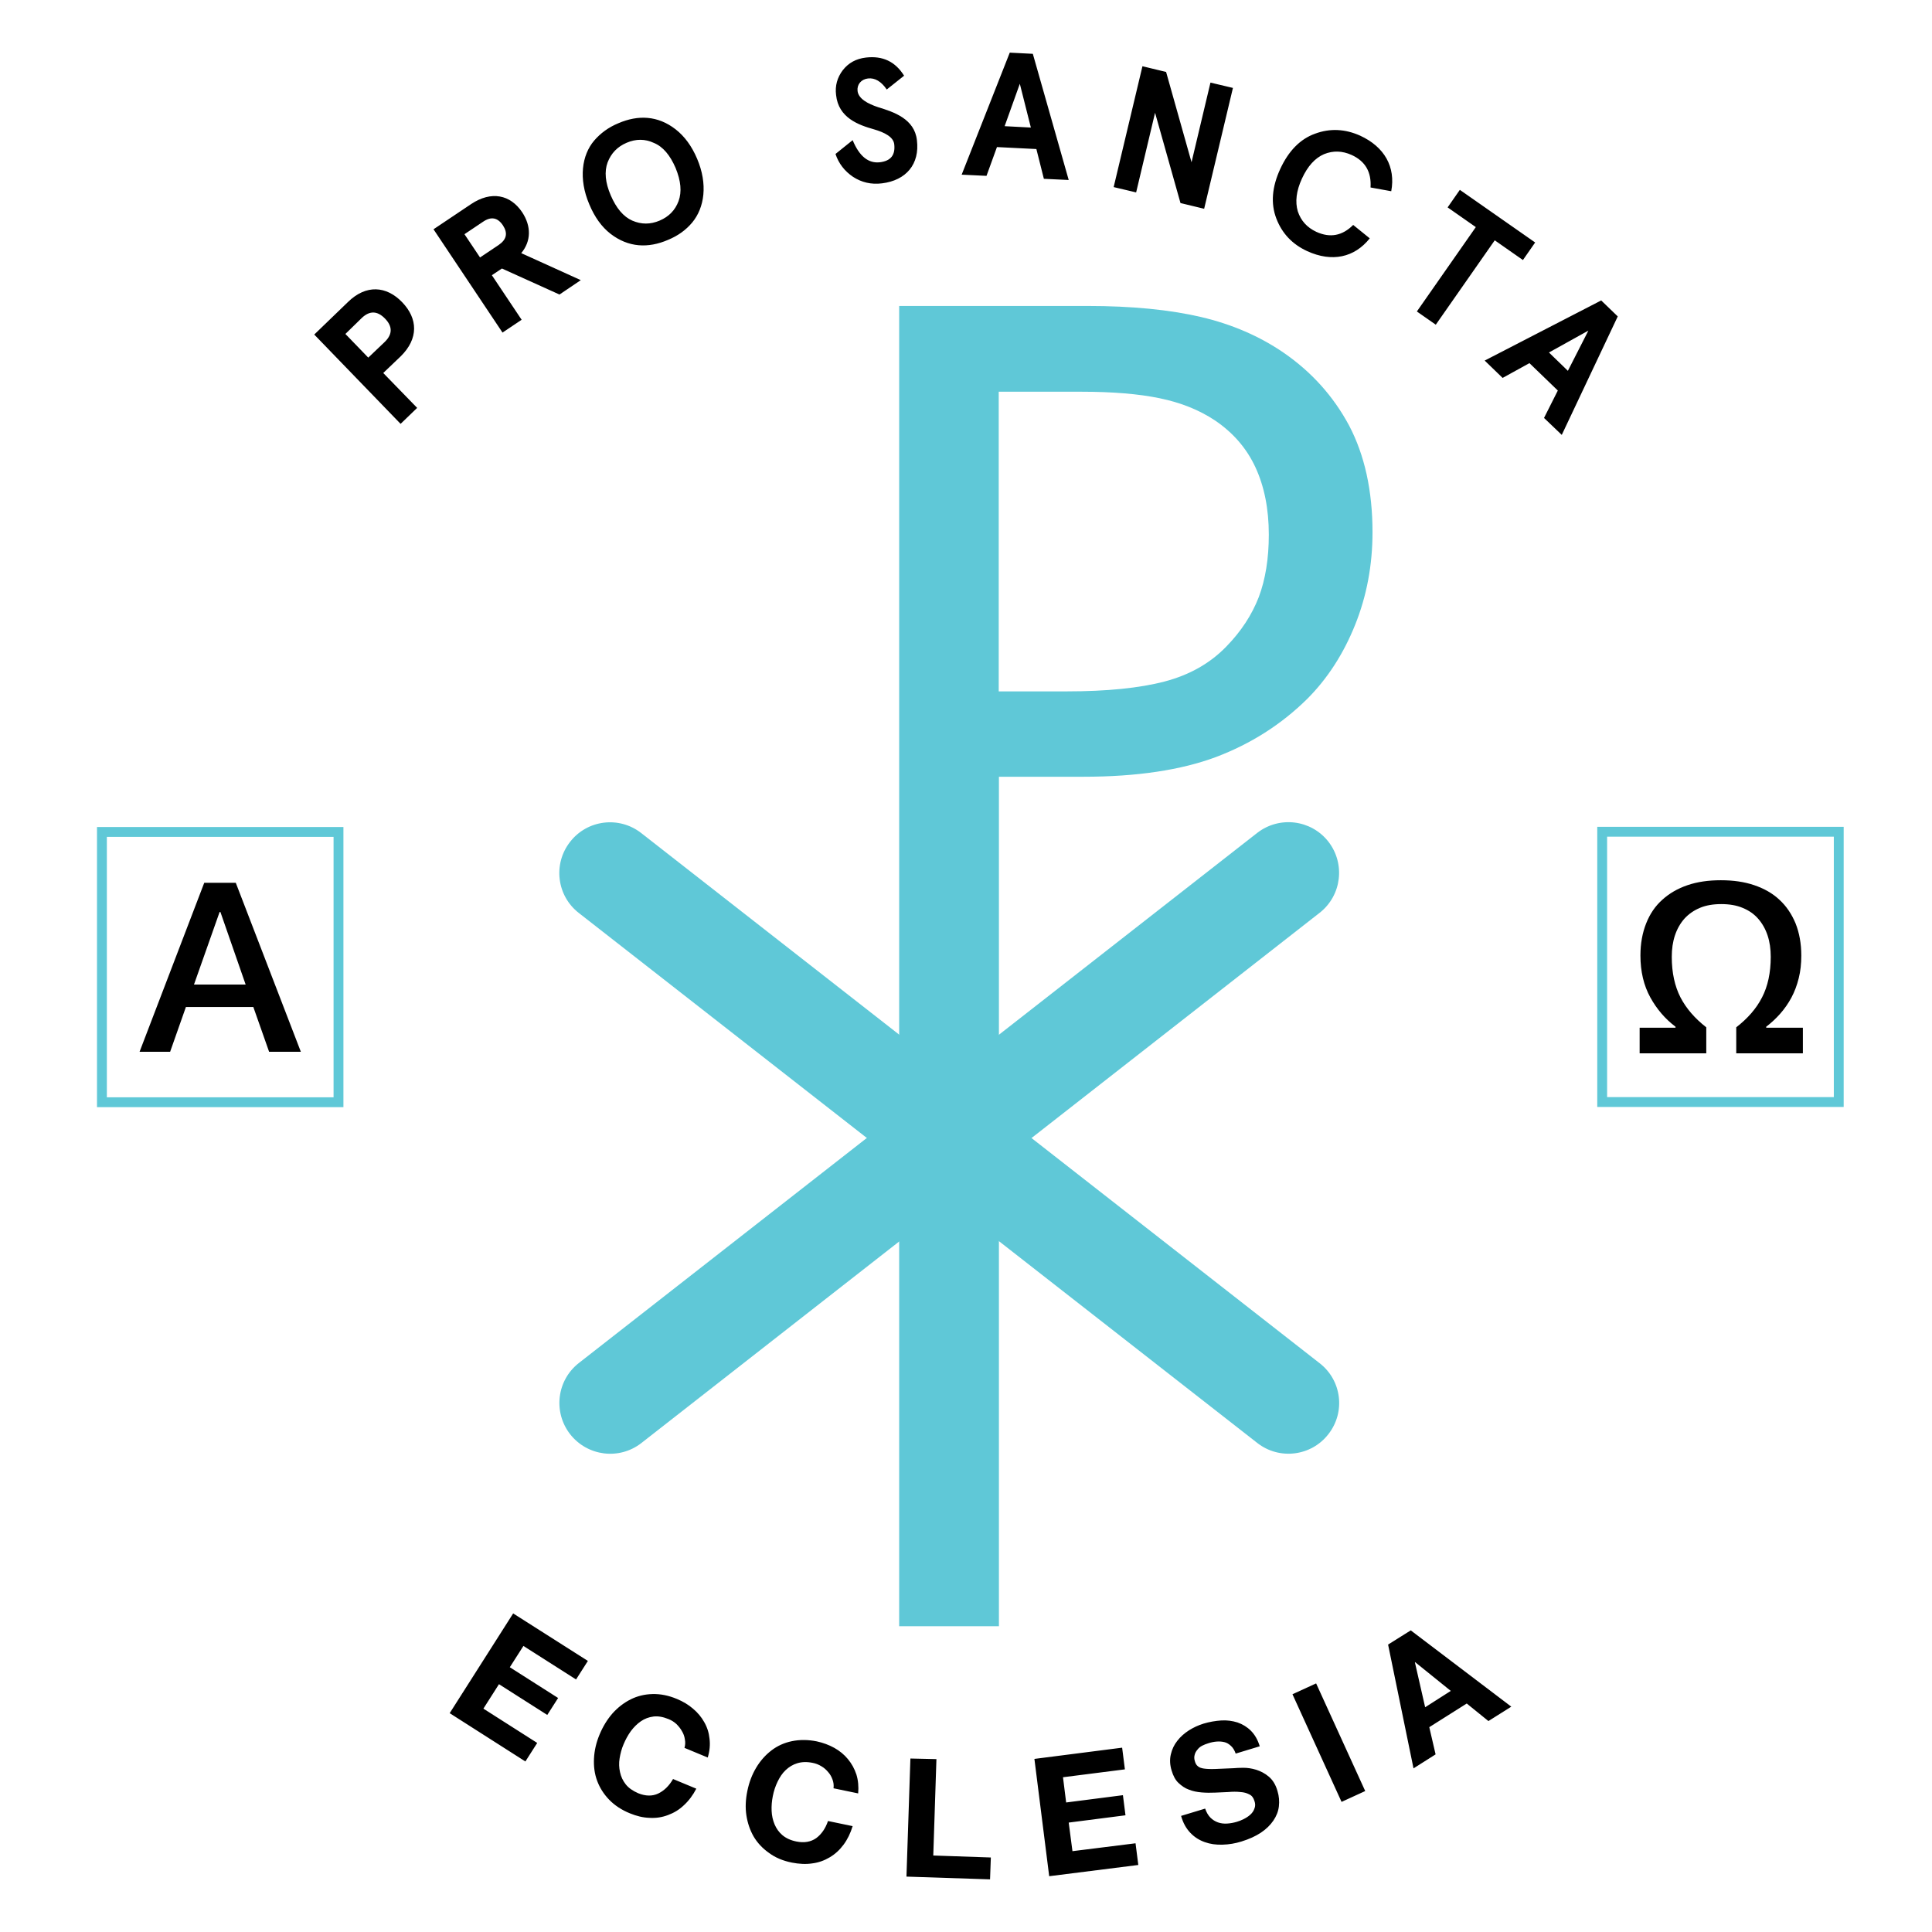 <?xml version="1.0" encoding="utf-8"?><svg id="Ebene_1" xmlns="http://www.w3.org/2000/svg" viewBox="0 0 980 980"><style>.st0,.st1{fill:none}.st1{stroke:#5fc8d7;stroke-width:5;stroke-miterlimit:10}.st2{fill:#5fc8d7}</style><path d="M194.4 189.2l17.2 17.7-8.4 8.1-43.8-45.3 17.1-16.5c9.2-9 19.5-8.2 27.5.1s8.4 18.5-.8 27.5l-8.8 8.4zm.8-15.8c3.9-3.8 4-7.8.1-11.8-3.9-4-7.8-4.1-11.8-.3l-8.3 8.1 11.6 12 8.4-8zM264.4 128.4l30.2 13.7-10.8 7.3-29.2-13.2-5.1 3.4 15.1 22.6-9.7 6.5-35-52.4 19.1-12.8c10.2-6.8 19.9-4.8 25.9 4.2 4.6 7 4.6 14.6-.5 20.7zm-11.5-4.1c4.1-2.8 4.8-6 2.2-10-2.7-4-6-4.6-10.1-1.8l-9.4 6.3 7.9 11.8 9.4-6.3zM313.7 62.5c10-4.3 20-3.9 29 3.1 4.5 3.5 8.2 8.5 10.9 14.9 5.5 12.9 3.8 24.8-2.5 32.4-3.2 3.8-7.2 6.7-12.3 8.8-10 4.3-20 3.9-29.1-3.1-4.5-3.5-8.1-8.5-10.8-15-5.5-12.9-3.8-24.9 2.5-32.3 3.2-3.7 7.2-6.7 12.3-8.8zm4.2 9.9c-4.7 2-7.9 5.3-9.7 10-1.7 4.6-1.2 10.2 1.6 16.7s6.4 10.8 10.9 12.8c4.6 2 9.2 2 13.9 0 4.7-2 7.9-5.3 9.6-9.9 1.7-4.7 1.2-10.2-1.5-16.8-2.8-6.5-6.4-10.8-11-12.7-4.5-2.1-9.1-2.1-13.8-.1zM449.8 45.4c-2.8-4.1-6-6-9.5-5.6-3.5.4-5.7 3.1-5.3 6.4.5 3.9 5.1 6.4 10.5 8.2 7.9 2.4 18.4 5.9 19.6 16.7 1.5 12.2-5.5 20.4-17.7 21.9-5.5.7-10.4-.5-14.7-3.3-4.3-2.9-7.3-6.8-8.9-11.6l8.7-7c3.4 8.2 8 11.9 13.9 11.2 5.5-.7 7.8-3.7 7.2-9.1-.4-3.7-4.8-6-10.3-7.6-7.8-2.2-18-5.8-19.2-17.4-.6-4.7.6-8.9 3.4-12.6 2.9-3.7 6.7-5.8 11.7-6.4 8.5-1 14.9 2 19.4 9.2l-8.8 7zM529.5 90.7l-3.8-15.1-20-1-5.3 14.6-12.6-.6 24.4-61.9 11.7.6 18.2 64-12.6-.6zm-12.2-48.2L509.6 64l13.3.7-5.6-22.2zM614 41.9l11.4 2.7-14.6 61.3-12-2.9-12.9-45.8-9.6 40.4-11.4-2.7 14.6-61.3 12 2.9 12.9 45.8 9.6-40.4zM695.2 95.1c.5-7.8-2.6-13.3-9.6-16.5-4.7-2.1-9.3-2.3-14-.4-4.6 2-8.3 6.1-11.2 12.4-2.9 6.3-3.5 11.8-2.1 16.6 1.6 4.8 4.7 8.2 9.4 10.4 7 3.2 13.2 2 18.7-3.5l8.4 6.8c-7.8 9.8-19.2 12.2-31.7 6.5-7.6-3.5-12.8-9-15.7-16.6-2.9-7.6-2.2-16 2-25.1s10.1-15.2 17.7-17.9c7.6-2.8 15.2-2.4 22.8 1 12.4 5.7 18.1 15.9 15.8 28.2l-10.5-1.9zM734.3 105.2l6.2-8.9 38.2 26.7-6.2 8.9-14.3-10-29.9 42.8-9.6-6.7 29.9-42.8-14.3-10zM783.2 212l7-13.9-14.4-13.9-13.6 7.5-9.1-8.8 59.1-30.5 8.4 8.1-28.4 60.1-9-8.6zm22.5-44.3l-20 11.1 9.6 9.3 10.4-20.4z"/><g><path d="M298.2 842.5l-6 9.4-26.7-17-6.9 10.8 24.5 15.6-5.5 8.6-24.5-15.6-7.9 12.4 27.3 17.4-6 9.4-38.4-24.5 32.2-50.6 37.9 24.1zM347.4 882.3c-.2-1.5-.7-2.9-1.5-4.2-.7-1.3-1.7-2.5-2.8-3.6-1.2-1.1-2.5-1.9-4-2.5-2.7-1.1-5.3-1.6-7.6-1.3-2.4.3-4.5 1.1-6.4 2.4-1.9 1.3-3.6 3-5.1 5-1.5 2.1-2.7 4.3-3.7 6.7-1 2.3-1.6 4.7-2 7.1-.4 2.4-.3 4.8.2 7 .5 2.3 1.4 4.3 2.9 6.2 1.5 1.9 3.6 3.3 6.3 4.5 3.7 1.5 7.1 1.6 10.1.2 3-1.4 5.6-3.9 7.6-7.4l11.8 4.9c-1.7 3.3-3.8 6.1-6.3 8.4-2.4 2.3-5.1 3.9-8.1 5-2.9 1.1-6 1.6-9.3 1.4-3.3-.1-6.6-.9-10-2.3-4.2-1.7-7.8-4.1-10.5-6.9-2.8-2.9-4.8-6.1-6.1-9.6-1.3-3.5-1.8-7.3-1.6-11.3.2-4 1.1-8 2.8-12.1 1.7-4.1 3.9-7.7 6.6-10.8 2.7-3 5.8-5.4 9.2-7.1s7.1-2.6 11.1-2.7c4-.1 8.1.7 12.4 2.5 3.1 1.3 5.8 2.9 8.1 4.9 2.4 2 4.3 4.3 5.7 6.8 1.5 2.6 2.4 5.4 2.7 8.4.4 3.1.1 6.3-.9 9.6l-11.8-4.9c.4-1.3.5-2.8.2-4.3zM422.3 902.7c-.5-1.4-1.2-2.7-2.2-3.8-1-1.2-2.1-2.2-3.5-3-1.3-.8-2.8-1.4-4.4-1.7-2.9-.6-5.5-.5-7.8.2s-4.2 1.9-5.9 3.5c-1.7 1.6-3 3.6-4.1 5.9-1.1 2.3-1.9 4.7-2.4 7.3-.5 2.5-.7 4.9-.6 7.4s.6 4.7 1.5 6.9c.9 2.1 2.2 4 4 5.5 1.8 1.5 4.1 2.6 7.1 3.2 3.9.8 7.3.2 10-1.7 2.7-2 4.7-4.9 6-8.7l12.5 2.6c-1.1 3.6-2.6 6.7-4.6 9.4-2 2.7-4.3 4.8-7 6.4-2.7 1.6-5.6 2.7-8.9 3.1-3.2.5-6.7.3-10.3-.4-4.5-.9-8.4-2.5-11.6-4.9-3.3-2.3-5.9-5.1-7.8-8.3-1.9-3.3-3.1-6.9-3.7-10.8s-.4-8.1.5-12.4c.9-4.4 2.4-8.3 4.5-11.8s4.7-6.4 7.7-8.7c3-2.3 6.5-3.9 10.4-4.7 3.9-.8 8.1-.8 12.6.1 3.2.7 6.2 1.8 8.9 3.3 2.7 1.5 5 3.4 6.9 5.7 1.9 2.3 3.3 4.8 4.3 7.8.9 2.9 1.2 6.1.9 9.6l-12.5-2.6c.2-1.6 0-3-.5-4.4zM475 892.3l-1.6 48.9 29.2 1-.4 11.1-42.4-1.4 2-59.9 13.2.3zM569.2 886.5l1.4 11-31.4 4 1.6 12.8 28.8-3.7 1.3 10.2-28.8 3.7L544 939l32-4 1.4 11-45.2 5.7-7.5-59.5 44.5-5.7zM614 922c1.1 1.1 2.4 1.9 3.8 2.4s2.9.7 4.6.6c1.7-.1 3.3-.4 5-.9 1.1-.3 2.3-.8 3.5-1.4 1.2-.6 2.3-1.3 3.3-2.2 1-.9 1.7-1.9 2.1-3.1.5-1.2.5-2.5 0-3.9-.5-1.6-1.3-2.7-2.6-3.3-1.3-.7-2.8-1.1-4.6-1.2-1.8-.2-3.8-.2-6 0-2.2.1-4.4.2-6.7.3-2.3.1-4.6.1-6.9-.1-2.3-.2-4.4-.6-6.4-1.4-2-.7-3.7-1.9-5.3-3.4s-2.7-3.6-3.5-6.3c-.9-2.9-1-5.7-.4-8.2.6-2.6 1.7-4.9 3.3-6.9 1.6-2.1 3.6-3.8 5.9-5.3 2.4-1.5 4.8-2.6 7.4-3.4 3-.9 6-1.4 8.9-1.6 3-.2 5.7.2 8.3 1 2.6.9 4.9 2.3 6.8 4.2 2 2 3.5 4.6 4.5 7.9l-12.2 3.7c-.6-1.7-1.4-3-2.4-3.9s-2-1.6-3.3-1.9c-1.2-.3-2.5-.4-3.9-.3-1.4.1-2.9.4-4.4.9-1 .3-2 .7-3 1.2s-1.8 1.2-2.4 2c-.7.8-1.2 1.7-1.4 2.6-.3 1-.3 2.1.1 3.3.3 1.1.8 2 1.5 2.5.6.6 1.7 1 3.1 1.2 1.4.2 3.4.3 5.8.2 2.4-.1 5.5-.2 9.4-.4 1.1-.1 2.7-.2 4.8-.2 2.1 0 4.2.3 6.5 1 2.2.7 4.4 1.8 6.4 3.5s3.5 4.1 4.4 7.3c.8 2.6 1 5.2.7 7.8-.3 2.6-1.3 5-2.8 7.2-1.5 2.2-3.6 4.3-6.3 6.1-2.7 1.8-6 3.3-9.9 4.5-3.2 1-6.3 1.5-9.6 1.6s-6.2-.3-9-1.3-5.2-2.5-7.3-4.7c-2.1-2.2-3.7-5-4.7-8.6l12.2-3.7c.7 2 1.6 3.5 2.7 4.6zM667.6 853.9l24.9 54.6-12 5.5-24.9-54.6 12-5.5zM715.6 827l51 38.7L755 873l-11-8.9-19 12 3.2 13.8L717 897l-12.9-62.8 11.5-7.2zm20.3 30.7l-18.1-14.6-.1.1 5.2 22.8 13-8.3z"/></g><path id="_x3C_Slice_x3E_" class="st0" d="M-348 473h3v18h-3z"/><path id="_x3C_Slice_x3E__2_" class="st0" d="M-371 432h39v80h-39"/><g><path class="st1" d="M171.7 422h-120v137.1h120V422z"/><path d="M103.6 447.8h16l33 85.7h-16.1l-8-22.7H94.3l-8 22.7H70.8l32.8-85.7zm-5.2 51.6h26.2l-12.8-36.8h-.4l-13 36.8z"/><g><path class="st1" d="M932.7 421.9h-120V559h120V421.9z"/><path d="M831.3 521.3h18.6v-.5c-5.2-3.9-9.5-8.9-12.8-14.9s-5-13.1-5-21.2c0-6.1 1-11.5 2.9-16.3 1.9-4.8 4.6-8.8 8.2-12 3.5-3.2 7.8-5.7 12.8-7.4 5-1.7 10.6-2.5 16.9-2.5s11.9.8 16.9 2.5c5 1.7 9.3 4.1 12.8 7.4 3.5 3.2 6.2 7.2 8.2 12 1.9 4.8 2.9 10.2 2.9 16.3 0 4.1-.4 7.9-1.3 11.5-.9 3.6-2.1 6.8-3.7 9.8-1.6 3-3.5 5.7-5.7 8.2-2.2 2.5-4.6 4.7-7.1 6.6v.5h18.6v13h-33.8v-13.2c5.8-4.5 10.2-9.5 13.1-15.2 2.9-5.6 4.4-12.5 4.4-20.5 0-4-.5-7.6-1.6-10.9-1.1-3.3-2.7-6.1-4.8-8.5-2.1-2.4-4.7-4.2-7.9-5.5-3.1-1.3-6.7-1.9-10.8-1.9s-7.7.6-10.8 1.9c-3.1 1.3-5.7 3.1-7.9 5.5-2.1 2.4-3.7 5.2-4.8 8.5-1.1 3.3-1.6 6.9-1.6 10.9 0 8 1.5 14.8 4.4 20.5 2.9 5.6 7.3 10.7 13.1 15.2v13.2h-33.8v-13z"/></g></g><g><path class="st2" d="M696.2 270c0 16.5-2.9 32.2-8.8 46.9-5.9 14.7-14 27.3-24.4 37.7-13.1 12.9-28.5 22.7-46.2 29.4-17.7 6.6-40.1 10-67.2 10h-42.9v430.9h-50.6V155.2h95.6c22.5 0 41.6 1.9 57.5 5.6 15.8 3.7 29.8 9.8 41.9 18.1 14.1 9.7 25.2 22 33.2 36.9 7.9 15 11.9 33.1 11.9 54.2zm-52.6 1.2c0-13.1-2.3-24.5-6.8-34.2-4.5-9.7-11.4-17.6-20.6-23.8-8-5.3-17.3-9-28-11.2-10.6-2.2-23.9-3.3-39.7-3.3h-41.9v152h34.5c20.4 0 37-1.7 49.6-5 12.6-3.3 23.1-9.2 31.4-17.8 7.5-7.7 12.9-16 16.4-25 3.4-9 5.1-19.6 5.1-31.7z"/><path class="st2" d="M673.8 727.5c-8.7 11.2-24.9 13.2-36.1 4.4L293.6 463.1c-11.2-8.7-13.2-24.9-4.4-36.1 8.7-11.2 24.9-13.2 36.1-4.4l344.1 268.9c11.2 8.7 13.2 24.8 4.4 36z"/><path class="st2" d="M289.2 727.5c-8.7-11.2-6.8-27.3 4.4-36.1l344.1-268.9c11.2-8.7 27.3-6.8 36.1 4.4 8.7 11.2 6.8 27.3-4.4 36.1L325.3 732c-11.2 8.7-27.3 6.7-36.1-4.5z"/></g></svg>